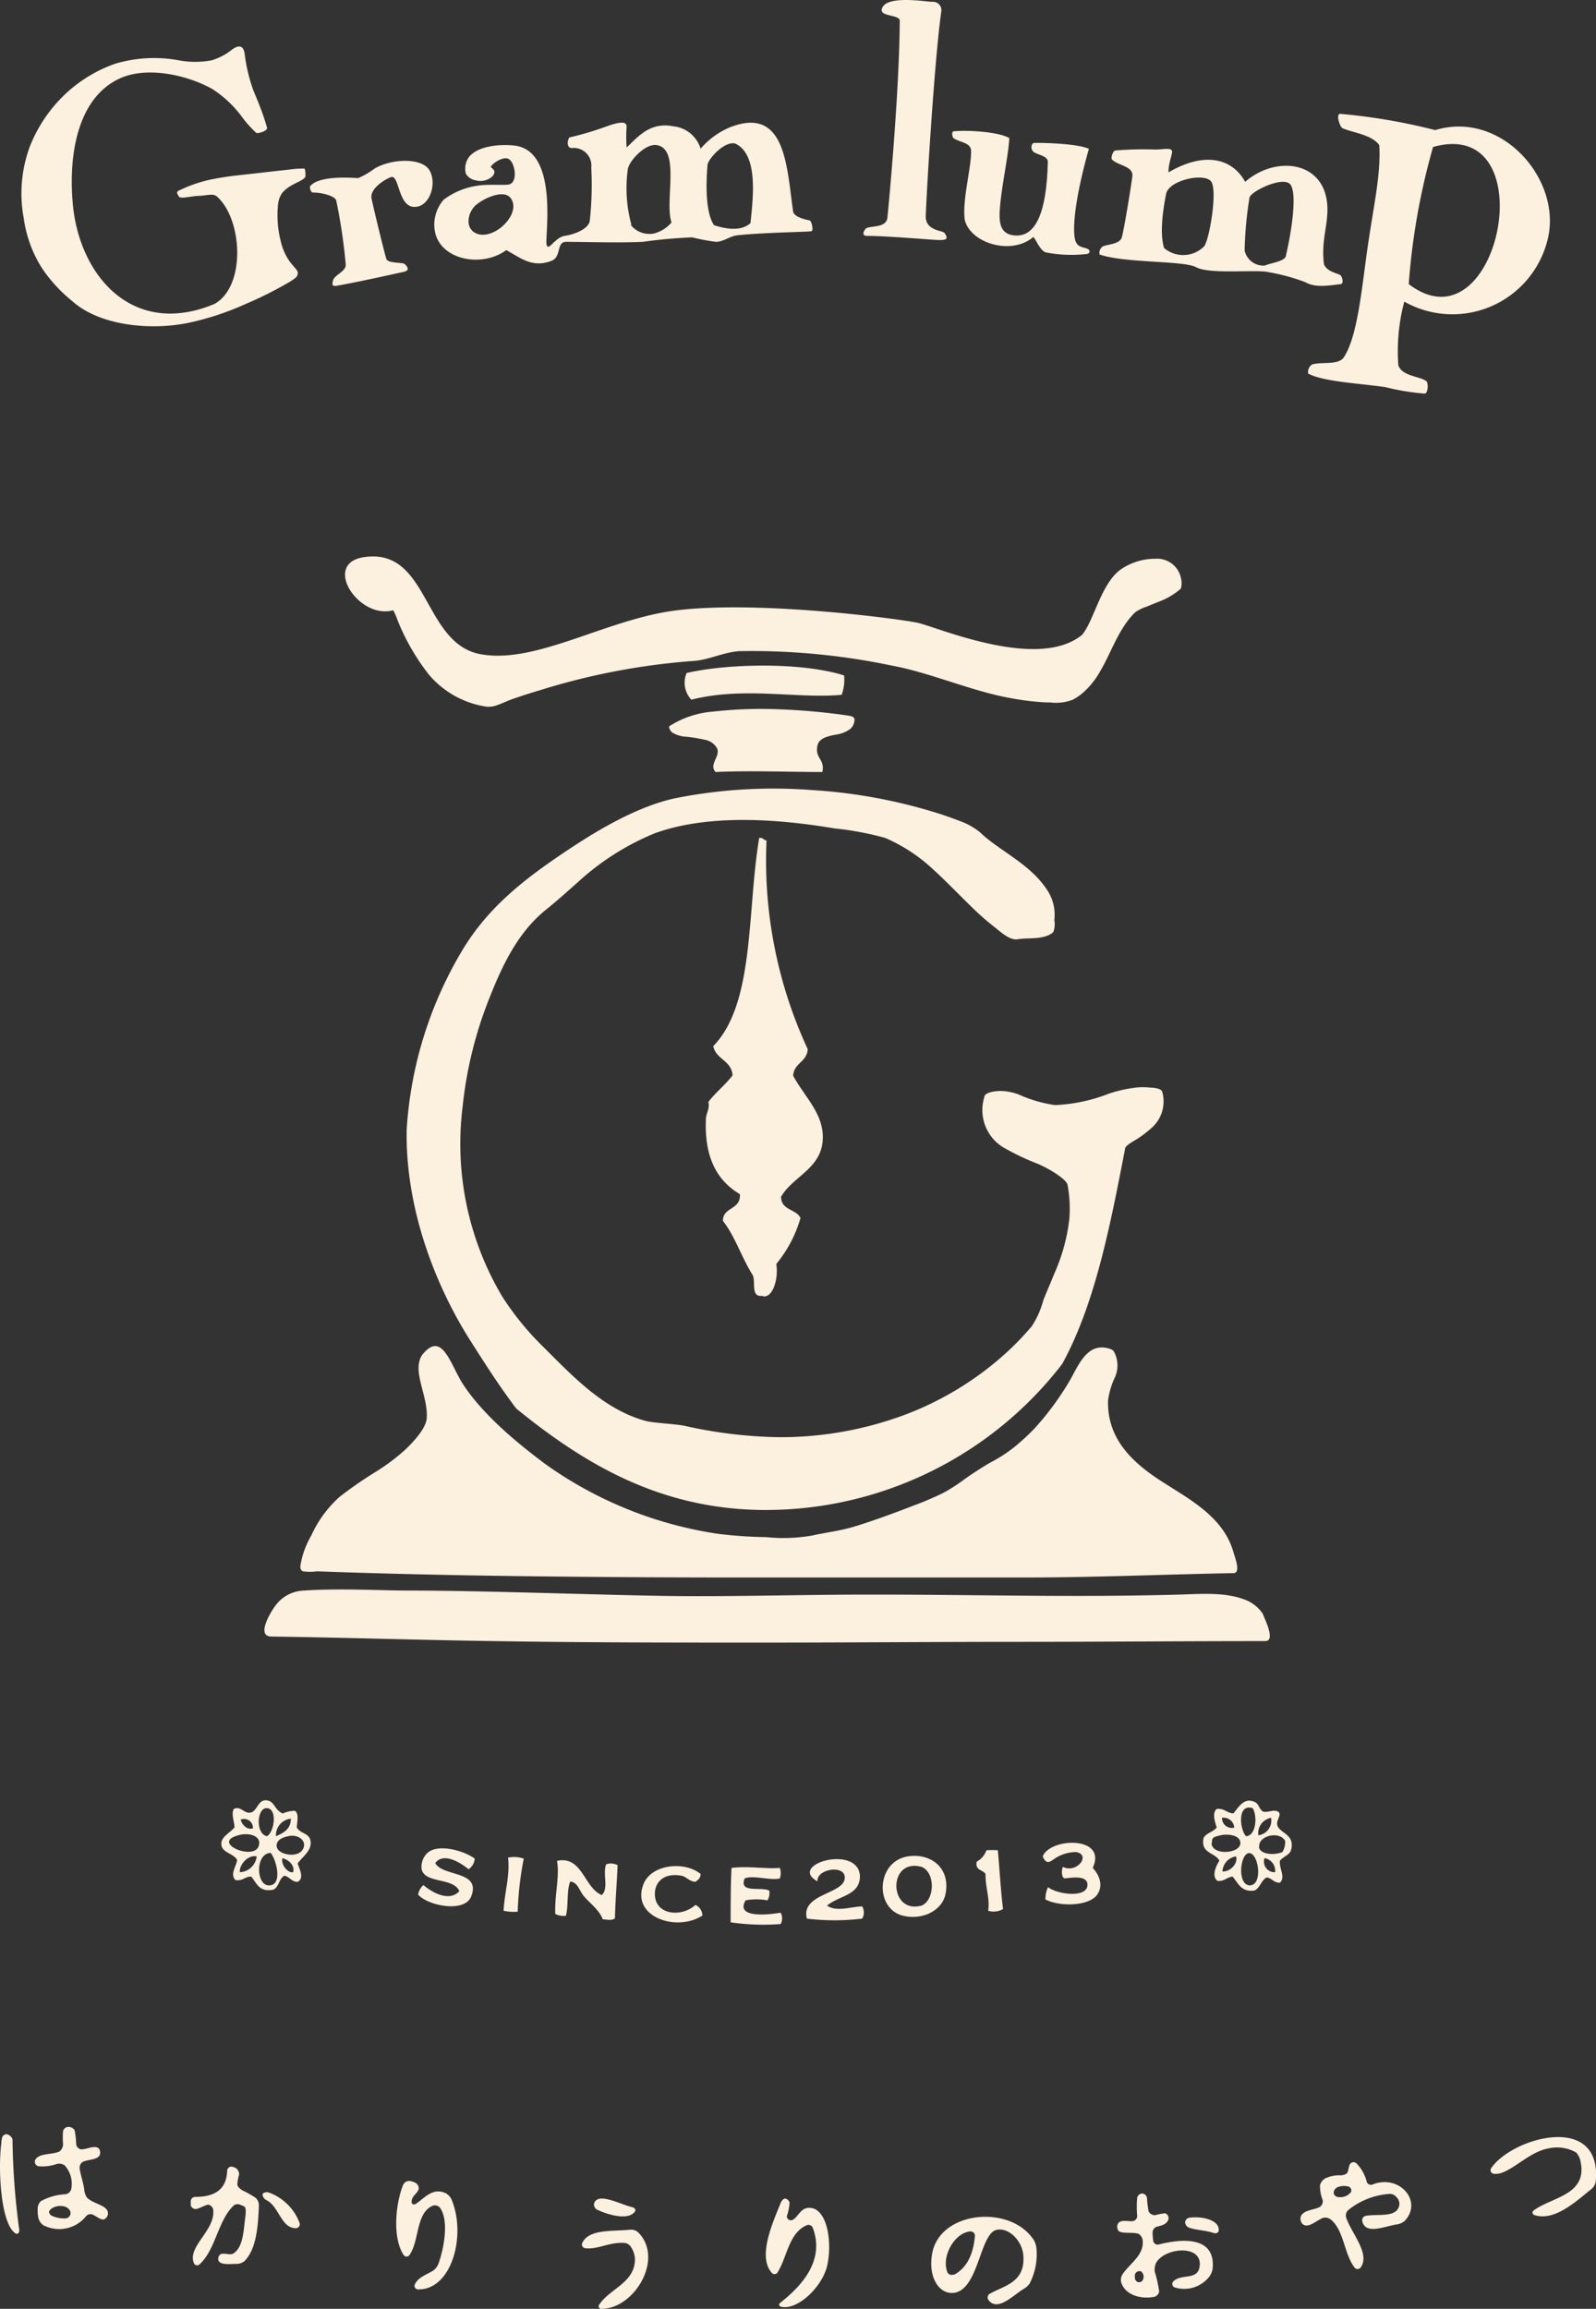 <svg xmlns="http://www.w3.org/2000/svg" viewBox="0 0 150.35 217.39"><rect x="0" y="0" width="150.35" height="217.39" fill="#333333" stroke="none"/><defs><style>.cls-1{fill:#fcf0de;}</style></defs><g id="レイヤー_2" data-name="レイヤー 2"><g id="main_visual"><path class="cls-1" d="M6.45,200.26a.67.67,0,0,1,.58.32,8.73,8.73,0,0,1,.15,1.31c0,.23.28.5.51.48.53,0,1.21-.41,1.6-.09a.61.61,0,0,1,.05.73c-.33.37-1.08.32-1.56.55a.68.68,0,0,0-.27.67c.11.66.32,1.21.42,1.88a1.7,1.7,0,0,0,.24.78c.56.62,1.89.71,2,1.43a.64.64,0,0,1-.37.65c-.34.07-.69-.3-1.13-.48a.59.59,0,0,0-.62.25,3.25,3.25,0,0,1-4,.76,1.28,1.28,0,0,1-.44-.67,4,4,0,0,1-.06-.87,1,1,0,0,1,.3-.71,5.41,5.41,0,0,1,2.34-.65.67.67,0,0,0,.52-.48,2.58,2.58,0,0,0-.61-2.23.9.9,0,0,0-.75-.14,4,4,0,0,1-1.74.21.43.43,0,0,1-.31-.55c.33-.73,1.63-.49,2.32-.85a.87.87,0,0,0,.32-.69,7.2,7.2,0,0,1,0-1.23A.53.53,0,0,1,6.45,200.26ZM5,208.68a2.78,2.78,0,0,0,1.24.19.53.53,0,0,0,.41-.55c-.17-.81-1.57-.78-2-.16C4.55,208.36,4.76,208.61,5,208.68Z"/><path class="cls-1" d="M.75,201l.06,0c.19.13.38.29.37.52A68.89,68.89,0,0,0,1.82,210c0,.22-.15.41-.35.29-1.39-.84-1.67-6-1.35-8.44a2.41,2.41,0,0,1,.11-.68C.32,201.05.55,200.85.75,201Z"/><path class="cls-1" d="M149.93,206.1c-1.42,1.14-3.49,3.09-5.38,2.46a.24.24,0,0,1-.06-.44c1.72-1.28,5.18-1.44,4.37-4.75a1.52,1.52,0,0,0-.4-.71,3.62,3.62,0,0,0-2.6-.37c-2,.34-3.83,2.67-5.21,2.37a.34.34,0,0,1-.17-.52c2-2.91,10.5-5.28,9.84,1.29A1.13,1.13,0,0,1,149.93,206.1Z"/><path class="cls-1" d="M127.76,203.67a3.78,3.78,0,0,1,1,1.79.42.42,0,0,0,.55.22c2.55-1,4.77,1.62,3,3.45a1.45,1.45,0,0,1-.73.31c-1.22.2-2.94,1-3.25-.3a.43.43,0,0,1,.35-.51c1.21-.2,3,.23,3.15-1.09a.89.89,0,0,0-.28-.67.79.79,0,0,0-.65-.3A6.91,6.91,0,0,0,127,208.1a.71.71,0,0,0-.19.69c.5,1.49,2.31,3.43,1.36,4.72a.36.36,0,0,1-.56,0c-1-1.29-1-3.54-2.26-4.54a.84.84,0,0,0-.75-.13c-.67.29-1.37,1-1.89.57a.72.72,0,0,1-.16-.74c.28-.6,1.19-.57,1.78-.87a.65.65,0,0,0,.27-.66,3.46,3.46,0,0,1-.25-1.4,1.1,1.1,0,0,1,.49-.63,3.05,3.05,0,0,1,1.44-.29c.24,0,.59-.09.67-.3s.11-.48.19-.7A.41.41,0,0,1,127.76,203.67Zm-1.64,3.2a1.28,1.28,0,0,0,1.14-.46.38.38,0,0,0-.26-.54c-.56-.13-1.32,0-1.36.58C125.62,206.68,125.89,206.88,126.12,206.87Z"/><path class="cls-1" d="M21.77,204a1,1,0,0,1,.43.13.69.69,0,0,1,.32.65,3.49,3.49,0,0,0-.16.9c0,.23.33.48.54.59a9.32,9.32,0,0,1,1.2.68,1,1,0,0,1,.29.71c-.08,2.13-.27,4.13-1.36,5.24a1.23,1.23,0,0,1-.74.26c-.67,0-1.42.12-1.69-.27a.51.51,0,0,1,.22-.66c.38-.12.91.16,1.21-.08.93-.65.91-2.27,1.11-3.65,0-.22.06-.63-.14-.75a1.81,1.81,0,0,0-.28-.12.67.67,0,0,0-.67,0c-1.53,1.41-1.71,4.17-3.25,5.57a.33.33,0,0,1-.53-.1c-.65-1.58,2-3.05,1.82-5,0-.23-.26-.52-.49-.51s-.64.27-1.06.39a.48.48,0,0,1-.57-.33c0-.12,0-.25,0-.39a.42.42,0,0,1,.43-.41c1.8,0,2.95-.68,3-2.47A.41.41,0,0,1,21.77,204Z"/><path class="cls-1" d="M39.45,206.09c-.14.49-.64.62-.68,1.21,0,.23.2.33.4.21.84-.56,1.6-1.58,2.83-1a1.29,1.29,0,0,1,.54.59c1.42,3.4,0,8.52-3.15,8.46a.33.33,0,0,1-.32-.44c.31-.74,1.16-.94,1.78-1.36a1.49,1.49,0,0,0,.47-.66c.49-1.39,1-4,.13-5.23a.63.63,0,0,0-.68-.19c-1.61.67-1.25,3.32-2.2,4.65a.33.33,0,0,1-.54,0c-1.07-1.6-.78-4.76-.07-6.58a.65.65,0,0,1,.58-.4,1.53,1.53,0,0,1,.57.16A.61.61,0,0,1,39.45,206.09Z"/><path class="cls-1" d="M27.88,209.8c-1.4,0-1.57-2-2.75-2.63a.68.68,0,0,1-.4-.52c0-.21.37-.28.59-.21a4.84,4.84,0,0,1,2.91,2.89A.38.38,0,0,1,27.88,209.8Z"/><path class="cls-1" d="M107.58,206.53a.51.51,0,0,1,.47.39,10.14,10.14,0,0,0,.15,1.29.66.66,0,0,0,.64.36,6.21,6.21,0,0,1,.9-.18.48.48,0,0,1,.33.58c-.14.44-.59.57-1.07.68a.57.57,0,0,0-.42.51,4.83,4.83,0,0,0,.07.88.42.42,0,0,0,.52.29c2.27-.58,5.32-.75,5.07,2.23a1.61,1.61,0,0,1-.29.76,3,3,0,0,1-3.3,1.05.35.35,0,0,1-.13-.55c.75-.77,2.25-.09,2.48-1.35.39-2.18-3.28-1.89-4.1-.39a1.57,1.57,0,0,0-.12.8,12.11,12.11,0,0,1,.42,1.89.64.64,0,0,1-.5.5c-1.34.24-2.73-.24-3.08-1.37a1,1,0,0,1,.13-.77c.68-1,2-1.77,1.9-3.13a.85.85,0,0,0-.39-.67c-.51-.18-1.43,0-1.85-.24a.63.63,0,0,1-.08-.74c.26-.37.85-.2,1.33-.21a.51.51,0,0,0,.47-.48,9.23,9.23,0,0,1,0-1.75A.53.53,0,0,1,107.58,206.53Zm-.41,8.33a.4.4,0,0,0,.49-.19.64.64,0,0,0-.18-.81.45.45,0,0,0-.57.33,1.5,1.5,0,0,0,0,.22A.45.45,0,0,0,107.17,214.86Z"/><path class="cls-1" d="M59.8,208.25c-.65.85-2.52.28-3.52-.18a.56.56,0,0,1-.32-.6c.36-1.09,2.4.06,3.6.35C59.79,207.87,59.94,208.07,59.8,208.25Z"/><path class="cls-1" d="M74.38,207.41a4.79,4.79,0,0,1-.26,1.26.39.39,0,0,0,.49.37c.57-.22.76-1.17,1.63-1.16,1.66,0,2.19,3.14,1.69,5.42-.44,2-2.81,4.28-4.36,3.89-.22-.06-.23-.28,0-.42,1.7-1.36,4.21-3.78,3-7a.44.44,0,0,0-.55-.26c-1.7.71-1.85,2.95-2.76,4.44a.34.34,0,0,1-.54.07c-1.4-1.54.09-4.77.83-6.62.09-.21.27-.39.41-.39A.5.5,0,0,1,74.38,207.41Z"/><path class="cls-1" d="M93.19,216c1.4-.81,3.43-1.07,3.21-3.67-.13-1.42-1.43-2.64-2.54-2.37-1.58.39-1.67,5.74-4.07,5.93-1.33.11-2.33-1.45-2-3.56.59-4.18,7.42-4.84,9.62-1.38a2,2,0,0,1,.23.78A6,6,0,0,1,97,215a1.67,1.67,0,0,1-.59.53c-1,.61-2.48,2.19-3.31,1A.42.42,0,0,1,93.19,216Zm-3.35-1.8c1.23-.64,1.84-1.9,2-3.65a.41.41,0,0,0-.39-.45c-1.53.08-2.84,2.42-2.17,3.91A.45.45,0,0,0,89.84,214.15Z"/><path class="cls-1" d="M114.32,210.25c-.69-.25-1.61-.26-2.3-.5a.6.6,0,0,1-.38-.51.48.48,0,0,1,.41-.43c1.12-.16,2.84.19,2.76,1.21C114.79,210.25,114.53,210.32,114.32,210.25Z"/><path class="cls-1" d="M60.12,210.19c2.47,2.47-.35,7.19-3.45,7.2a.24.24,0,0,1-.22-.39c1-1.54,3.44-2.08,3.36-4.38a2.21,2.21,0,0,0-.34-1,.84.84,0,0,0-.59-.43c-1.49-.12-2.56.65-3.75.49a.35.35,0,0,1-.28-.49c.61-1.32,2.78-1.08,4.54-1.25A1,1,0,0,1,60.12,210.19Z"/><path class="cls-1" d="M26.64,170.75a2.83,2.83,0,0,1,1.15-.25c.4.3.19,1,.17,1.57.34.57,1,.5,1.24,1.07.34,1-.65,1.61-1.16,2.31.15.5.66,1.39,0,1.74-.58,0-.74-.47-1.24-.58-.54.26-.5,1.09-1.07,1.32-1.35.25-1.55-.65-2.07-1.24-.63,0-.76.44-1.48.33-.54-.55.07-1.25.16-1.9-.38-.64-1.38-.65-1.48-1.4s.74-1.09,1.23-1.65c0-.56-.32-1.16-.08-1.74.66-.33.95.43,1.57.34s.71-1.14,1.4-1.16C25.88,169.48,25.79,170.4,26.64,170.75Zm-1.57-.5c-.88.06-1,2.42.08,2.64C25.87,172.48,26.16,170.18,25.07,170.25Zm-2.4,1.08c.14.5.61,1,1.16.82A.84.84,0,0,0,22.67,171.33ZM26,172.89c.7-.31,1.39-.64,1.4-1.65A1.56,1.56,0,0,0,26,172.89Zm-1.57.66c0-.81-1.19-1-2-.74C19.71,173.54,24.38,175.43,24.41,173.55Zm1.65.33c.06.71,1.83,1.1,2.39.33s-.29-1.56-1.32-1.32C26.62,173,26,173.24,26.06,173.88Zm-.66,3.64c1.21-.11.61-2.41.08-3.06C24,174.52,24.12,177.63,25.4,177.52Zm-2.81-1.24a1.67,1.67,0,0,0,1.57-1.49C23.34,174.62,22.54,175.58,22.59,176.28Zm5,0c.19-.65-.42-1.17-1-1.32C26.44,175.56,27.11,176.39,27.63,176.28Z"/><path class="cls-1" d="M119,170.58c.52.09,1-.24,1.4,0s-.18.78-.08,1.24c.17.79,1.67.84,1.32,2.31-.13.54-.62.57-1.07,1.07-.07.78.56,1.54,0,2.07-.61,0-.73-.43-1.24-.5-.53.27-.62,1-1.16,1.24-1.28.16-1.53-.73-2.06-1.32-.54.07-.76.46-1.41.41-.6-.43-.14-1.43.17-1.9-.4-.81-1.78-.64-1.49-2.14.26-.49.93-.56,1.24-1-.16-.48-.46-1.35,0-1.74.74-.07.94.39,1.57.42.53-.62,1-1.52,2-1.08C118.62,169.85,118.58,170.33,119,170.58Zm-1.66,2.31c1,0,1.13-1.88.67-2.64C116.54,169.78,116.78,172.25,117.38,172.89Zm-1.07-.82a1,1,0,0,0-1.15-.91A.92.92,0,0,0,116.31,172.07Zm2.23.74a1.4,1.4,0,0,0,1.24-1.65A1.47,1.47,0,0,0,118.54,172.81Zm-4.37.74c.06,1.18,2.69,1,2.72,0,0-.82-1.29-.89-1.9-.74S114.14,173,114.17,173.55Zm4.46.33c.09.73,1.42.84,2.22.5a1.79,1.79,0,0,0,.25-1.07C120.47,172.34,118.5,172.89,118.63,173.88Zm-.83,3.64c1.31-.07.74-3.42-.25-3C116.77,174.89,116.59,177.58,117.8,177.52Zm-2.64-1.32c.64.1,1.54-.64,1.32-1.41A1.51,1.51,0,0,0,115.16,176.2Zm5,.08a1.19,1.19,0,0,0-1-1.32A1,1,0,0,0,120.11,176.28Z"/><path class="cls-1" d="M102.94,175.87c.75.83,1,1.82.33,2.64-.91,1-3.54,1-4.79.33a2.69,2.69,0,0,1,.25-1.16c.79.67,3.63,1.07,3.71-.16.06-1-1.47-.72-2.15-.66-.31-.08-.3-.81-.16-1.08,1.32.65,2.68-1.15,1.24-1.4a3.74,3.74,0,0,0-1.66.41c-.66.33-1.06,1-1.48,0C98.94,173,104.34,172.85,102.94,175.87Z"/><path class="cls-1" d="M44.72,175a1.3,1.3,0,0,1-.58,1c-.67-.55-2.33-1.66-3.14-.58.7,1.31,4.35.68,3.39,3.14-.62,1.57-4.07.89-5-.17a1.52,1.52,0,0,1,.5-.9c.5.45,2.34,1.73,3.38.57-.57-1.31-3.23-.68-3.55-2.06a1.79,1.79,0,0,1,.5-1.49C41.19,173.53,43.73,174.25,44.72,175Z"/><path class="cls-1" d="M94,174.21c.17,1.84.27,3.75.49,5.54a1.76,1.76,0,0,1-1.4.16c.18-1.13-.27-2.23-.25-3.47-.26-.4-1-.33-.83-1.15a2,2,0,0,0,.92-1.08A9.46,9.46,0,0,1,94,174.21Z"/><path class="cls-1" d="M85.51,174.79c2.15-.34,4.06,1.07,3.56,3.55-.34,1.65-2.34,2.52-4.14,2C82.37,179.56,82.59,175.27,85.51,174.79Zm1.32,4.63c1.25-.55,1.29-3.11,0-3.64C83.6,174.88,83.69,180.29,86.83,179.42Z"/><path class="cls-1" d="M49.34,175a30.63,30.63,0,0,0-.57,5,4.64,4.64,0,0,1-1.33-.09c.08-1.7.62-3.32.42-5A2.77,2.77,0,0,1,49.34,175Z"/><path class="cls-1" d="M77.91,179.42c.88.63,2.21.11,3.31.08a1.13,1.13,0,0,1,0,1.15,21.62,21.62,0,0,1-5.21,0c-.62-2.45,3.82-2.28,3.56-4-.17-1.07-2.66-.64-2.56.49-2.89-1.59,3.85-3.53,4-.49C81,178.47,79.1,178.45,77.91,179.42Z"/><path class="cls-1" d="M56.69,178.43c.68-.62.06-2,.41-2.89a1.3,1.3,0,0,1,1.08.08c-.07,1.69-.21,3.31-.25,5-.32.24-.7.12-1.15.09-.34-.91-1.21-1.49-1.82-2.23-.38-.45-.53-1.26-1.24-1.32-.36.85-.15,2.26-.41,3.22a1.72,1.72,0,0,1-1-.17c-.08-1.75.43-3.54.16-5C54.87,174.7,55,177.73,56.69,178.43Z"/><path class="cls-1" d="M66,176.44c0,.42-.26.57-.49.75-.68-.08-.82-.49-1.32-.58-1.82-.33-2.64.8-2.48,2,.23,1.75,2.57,1.88,3.8.75a1.12,1.12,0,0,1,.66,1c-2.48,1.61-6.81.07-5.53-3C61.34,175.6,64.38,175.16,66,176.44Z"/><path class="cls-1" d="M73.46,175.87a1.46,1.46,0,0,1,0,1c-.94.21-2.52-.34-3.31,0-.58,1.44,1.6.74,2.32,1.15a1.35,1.35,0,0,1-.17.91,5.7,5.7,0,0,0-2.06,0c-1,1.69,2.12,1.37,3.3,1.16a1.1,1.1,0,0,1,0,1.07,21.34,21.34,0,0,1-4.71-.16c0-1.55,0-3.59.08-5.12C70.46,175.67,72.23,176,73.46,175.87Z"/><path class="cls-1" d="M111.26,55.36a.41.41,0,0,1-.07.11,6.8,6.8,0,0,1-2.07,1.2l-1.13.46a3.9,3.9,0,0,0-1.06.53c-1.58,1.55-2.23,3.78-3.34,5.63a7.61,7.61,0,0,1-1.53,1.9,4.69,4.69,0,0,1-1,.69,4.3,4.3,0,0,1-2.11.26c-.75,0-1.51-.08-2.26-.17a28.34,28.34,0,0,1-4.17-.87c-2.62-.73-5.17-1.71-7.84-2.3l-.57-.11A64.3,64.3,0,0,0,69.7,61.31c-1.42.06-2.91.82-4.33.92A64.28,64.28,0,0,0,50.83,65q-1.23.36-2.43.78c-.7.23-1.13.49-1.83.7a2.48,2.48,0,0,1-.73.06,8.81,8.81,0,0,1-5.42-3,20.83,20.83,0,0,1-3-5.22c0-.08-.36-.86-.38-.86-3.25.9-6.74-4.42-2.75-5,6.16-.93,5.52,8.16,11,9.14,5.22.94,11.73-3.25,18.27-4.11,7.73-1,21,.76,22.84,1.14s11.34,4.57,15.53,1.15c1.13-1.33,1.79-4.85,3.66-6.17a5.71,5.71,0,0,1,3.22-1,2.3,2.3,0,0,1,2.45,1.86A2,2,0,0,1,111.26,55.36Z"/><path class="cls-1" d="M79.52,63.6a4.18,4.18,0,0,1-.23,1.82c-4.2.39-9.2-.8-14.16.46a2.33,2.33,0,0,1-.45-2.51C68.51,62.47,75.55,62.33,79.52,63.6Z"/><path class="cls-1" d="M80.39,67.53a.31.31,0,0,1,.11.22,1.23,1.23,0,0,1-.38.87,3,3,0,0,1-1.44.56c-.63.13-1.51.3-1.67,1-.27,1.26.72,1.26.46,2.51-3,0-7-.15-10.06,0-.66-.7.46-1.47.15-2.21a1.62,1.62,0,0,0-1.14-.82,14.52,14.52,0,0,0-1.73-.29,2.84,2.84,0,0,1-1.37-.4c-.1-.08-.4-.48-.24-.61A8.9,8.9,0,0,1,67.19,67a40.31,40.31,0,0,1,6.31-.21,59.22,59.22,0,0,1,6,.53l.55.08A.94.94,0,0,1,80.39,67.53Z"/><path class="cls-1" d="M99.17,87.81c-.86.7-2.3.46-3.32.63-.74.11-1.59-.7-2.14-1.13a25.43,25.43,0,0,1-2-1.74C90.4,84.3,89.16,83,87.79,81.75A15.86,15.86,0,0,0,83.4,78.9,28.46,28.46,0,0,0,78.61,78c-5.11-.86-11.74-1.41-16.91.45a24.35,24.35,0,0,0-7.27,4.62c-1,.88-2,1.79-3.08,2.65-2.62,2.16-4.05,5.22-5.28,8.34a38.09,38.09,0,0,0-2.49,10.15,28.14,28.14,0,0,0,3.74,17.88A27,27,0,0,0,51,126.64c2.78,2.75,5.73,6,9.75,7.13.86.23,2.56.27,3.65.46a43.37,43.37,0,0,0,9,1.09,33.5,33.5,0,0,0,12.13-2.22,29.84,29.84,0,0,0,9.2-5.67,27.15,27.15,0,0,0,2.47-2.56,8.31,8.31,0,0,0,1.08-2.43c.32-.82.68-1.62,1-2.43a17.44,17.44,0,0,0,1.46-5.28,12.38,12.38,0,0,0-.17-3.16c-.08-.4-.87-.91-1.18-1.12a12,12,0,0,0-1.58-.85A23.54,23.54,0,0,1,94.46,108a4.11,4.11,0,0,1-1.75-4.64.59.59,0,0,1,.05-.19c.21-.38,1.13-.44,1.51-.45a5.13,5.13,0,0,1,1.69.33,12.55,12.55,0,0,0,3.43,1,15.79,15.79,0,0,0,5.11-1.09,13,13,0,0,1,2.53-.56,5.8,5.8,0,0,1,1.25,0c.29,0,1,.06,1.16.31a.75.75,0,0,1,.09.25,3.32,3.32,0,0,1-1,3.2,11.71,11.71,0,0,1-1.28,1c-.23.16-1.2.66-1.25.94-1.42,7.34-2.84,14.68-5.94,20.33A35.3,35.3,0,0,1,75.64,142c-11.85,1.17-20-3.69-27-9.37-1.59-2.1-2.75-3.92-4.33-6.4-3-4.7-6.14-12.05-6-19.87a37.36,37.36,0,0,1,5.25-16.9c2.41-4,5.73-6.63,9.83-9.36,2.61-1.74,6.66-4.26,10.51-5a47.52,47.52,0,0,1,12.6-.71,49.86,49.86,0,0,1,12,2.23c.62.2,1.23.42,1.83.65a6.59,6.59,0,0,1,2,1.1c1.76,1.72,4.7,2.93,6.33,5.45a4.24,4.24,0,0,1,.66,1.77,4.87,4.87,0,0,1,0,1.08C99.4,86.84,99.36,87.65,99.17,87.81Z"/><path class="cls-1" d="M71.52,78.9c.37-.07.4.22.69.23a42.14,42.14,0,0,0,3.88,19.65c-.06,1.23-1.3,1.28-1.37,2.51,1.14,2.11,3.11,3.77,2.75,6.39-.35,2.43-2.85,3.19-3.89,5,0,1.29,1.43,1.15,1.83,2a12,12,0,0,1-2.28,4.33c.24,1.56-.43,3.38-1.37,3-1.12.12-.48-1.52-.92-2.06-1-1.62-1.61-3.56-2.74-5,0-1.34,1.7-1,1.6-2.51-2.25-1.34-3.35-3.58-3.2-7.08,0-.48.39-1,.23-1.6.68-.91,1.6-1.6,2.28-2.51-.1-1.42-1.56-1.48-1.82-2.75C71.12,94.49,70.36,85.73,71.52,78.9Z"/><path class="cls-1" d="M89,140.49a16.81,16.81,0,0,0,1.87-1.22c.78-.55,1.58-1.07,2.4-1.55a14,14,0,0,0,2.31-1.49,22,22,0,0,0,1.81-1.66,27.19,27.19,0,0,0,3.34-4.5c.81-1.37,1.59-3.62,3.61-3.13.26.07.5.12.63.38a2.76,2.76,0,0,1,.09,2.3,7.34,7.34,0,0,0-.68,2.27c-.08,3.62,2.32,5.85,5.16,7.66,2.67,1.7,5.77,3.36,6.67,6.65.11.38.71,1.91,0,1.92-6.55.12-13.1.41-19.65.41-2.8,0-5.6,0-8.4,0-6.31,0-12.61,0-18.92,0q-9.8,0-19.6-.12c-6.59-.08-13.18-.22-19.77-.46a4.9,4.9,0,0,1-1.33,0c-.37-.17-.23-.59-.15-1a8.27,8.27,0,0,1,.94-2.38A10.91,10.91,0,0,1,32,140.93a38.44,38.44,0,0,1,3.25-2.26,19.46,19.46,0,0,0,2.89-2.14c.7-.67,2-2,2.06-3,.14-2.15-1.42-4.38-.45-5.93,1.9-2.42,2.66.86,3.87,2.74,1.85,2.81,4.9,5.38,7.78,7.53a37.45,37.45,0,0,0,16.18,6.54,41.5,41.5,0,0,0,4.61.32,15.57,15.57,0,0,0,4.31-.15c1.36-.3,2.65-.44,4-.85s2.86-.95,4.28-1.48L87,141.4C87.64,141.13,88.52,140.75,89,140.49Z"/><path class="cls-1" d="M119.44,154.46a.64.64,0,0,1-.31.06c-7.68,0-15.36.07-23,.07-8.11,0-16.22.07-24.34.07s-16.31,0-24.46-.13c-7.25-.09-14.5-.34-21.75-.44-1.51,0-.06-2.35.38-2.93a3.47,3.47,0,0,1,2.7-1.4c3.28-.23,7.44,0,9.66,0,7.33,0,17.46.4,24.58.51,6,.08,12.58-.13,19-.13,11,0,18.8.28,29.24,0,2-.06,4.2-.25,6.08.46a3.48,3.48,0,0,1,1.74,1.35C119.1,152.35,120,154.12,119.44,154.46Z"/><path class="cls-1" d="M87.83.17a.79.79,0,0,1,.85.87c-.54,3.67-1.25,14.32-1.47,19.24-.07,1.48,1.58,1.39,1.77,1.66.47.66,0,.66-.54.66s-4.82-.39-6.78-.39c-.38,0-.42-.28-.13-.65s2,0,2.07-1.11c.14-1.25,1.14-12.11,1.16-18.56-.19-.56-2.13-.3-1.62-1.21C83.72-.45,87.28.17,87.83.17Z"/><path class="cls-1" d="M25.15,12c.11.36-.91.59-1,.52a10.42,10.42,0,0,1-1.45-1.64A10.64,10.64,0,0,0,20,8.38c-2.3-1.29-6.1-2.18-8.7-1-3.92,1.78-4.86,7-4.45,11.73.58,6.84,5.64,12.73,13.35,9.51,3-1.67,2.65-8,.22-10.13a.79.79,0,0,0-.58-.15c-.27,0-.62.07-1,.1-.5,0-.72.07-1.32.14a1.65,1.65,0,0,1-.6,0,1.23,1.23,0,0,1-.22-.36c-.09-.22.19-.29.29-.34a13.06,13.06,0,0,1,2.57-.91c.7-.17,2-.37,2.72-.45,1.46-.15,4-.46,4.89-.54a9.49,9.49,0,0,1,1.49-.11c.12,0,.15.74.08.83-.33.43-1.44.61-2.16,1.47a2.26,2.26,0,0,0-.39,1.12,10,10,0,0,0,.42,4c.73,2.06,1.85,2,1.3,2.81a4.55,4.55,0,0,1-.66.46,35.39,35.39,0,0,1-4.13,2.07,26.38,26.38,0,0,1-5.28,1.75c-3.76.79-8.49.24-11-2A14.24,14.24,0,0,1,4,25.32a11.72,11.72,0,0,1-1.76-4.75,12.72,12.72,0,0,1,.58-6.8A13.75,13.75,0,0,1,6,9a13.3,13.3,0,0,1,4.85-3,12.84,12.84,0,0,1,6-.32,8.39,8.39,0,0,0,3.08,0,5.54,5.54,0,0,0,1.91-1c.31-.22,1.06-.72,1.21.4a15.75,15.75,0,0,0,.81,3.41C24.26,9.47,24.7,10.44,25.15,12Z"/><path class="cls-1" d="M132.29,28.4a18.12,18.12,0,0,0-.56,6c.38,1.05,2,1,2.64,1.49.22.22.14,1.15-.15,1.17a21.86,21.86,0,0,1-3.71-.61c-2.46-.36-5.75-.49-7.27-1.27a.83.83,0,0,1,.38-.87c1-.27,2.5.11,3-.71,1.37-2.11,1.73-7.23,2.31-10.94.5-3.4,1.17-6.37,1-9-.73-1-2.47-1.15-3.46-1.59-.25-.11-.65-1.35-.22-1.35a55.73,55.73,0,0,1,8.95,1.53c6.19-1.88,11.83,4.52,10.65,10.06A9.23,9.23,0,0,1,132.29,28.4ZM135,13.84a64,64,0,0,0-2.29,12.91C141.26,33.27,145.69,10.84,135,13.84Z"/><path class="cls-1" d="M95.08,13c-.07,1.6-.72,4.46-.88,6.56-.11,1.33,0,2.32,1.08,2.56,2.86.6,3.35-3.74,3.43-6.89,0-.53-.91-.65-1.29-.89s-.29-.86,0-.88,3.91,0,5.16.55c-.5,1.72-1.57,5.93-1.37,8.12.1,1.19.65,1.06,1.21,1.29.39.16.19.46,0,.49a12.78,12.78,0,0,1-3.83-.13c-.29-.06-.47-.28-.68-.58s-.28-.52-.56-.89c-2.11,1.8-6,.55-6.47-1.64-.24-1.86.62-4.81.6-6.46,0-.8-1.1-.8-1.65-1.2-.1-.07-.23-.6,0-.64C90.63,12.25,93.88,12.32,95.08,13Z"/><path class="cls-1" d="M110.41,14.23c.07.21-.36,1.18-.33,2,3.25-1.91,5.93-1.44,7.22.89,2.86-2.49,7.46-2,7.74,2.22.11,1.83-.62,3.36-.31,5.56.33.76,1.41.83,1.58,1.05s.27.76,0,.8c-1.4.18-2.47.32-3.34-.18a18.8,18.8,0,0,0-3.81-1c-1.63-.14-5.28.23-6.48-.41s-6.73-.37-9.1-1.2a.75.75,0,0,1,.31-.76c.49-.21,1.58-.21,1.78-.83s.88-4.78,1-5.76-1.33-1-1.92-1.59c-.12-.18.1-.83.32-.85a31.82,31.82,0,0,1,3.76-.09C109.56,14.09,110.31,13.86,110.41,14.23Zm3.67,2.84c-.69-.83-4-.09-4.23,1.2-.18.92-.67,3.51-.19,5.08a2.78,2.78,0,0,0,3.75-.13C113.91,22.72,114.74,17.85,114.08,17.07Zm3.63,1.53a34.94,34.94,0,0,0-.46,5A1.81,1.81,0,0,0,119.18,25c.33-.19,1.82-.38,1.94-.86.57-2.38,1.1-6,.42-6.79S117.85,18,117.71,18.6Z"/><path class="cls-1" d="M36.83,16.68c-.67.24-2,1.13-1.83,2s1.25,5.29,1.4,5.71,1.53.3,1.72.47c.49.45.29.66-.1.74-1.34.29-4.49,1-6.38,1.32-.27,0-.41,0-.26-.53s1.21-.81,1.19-1.48a51.62,51.62,0,0,0-.9-6.05c-.18-.47-1.56-.75-2.19-.73-.2,0-.37-.5-.23-.64.71-.78,2.75-.84,4.49-.72a7.42,7.42,0,0,0,1.52-.88c1.56-.95,4.49-1.09,5.21.16s0,3.45-1.42,3.43C37.48,19.5,37.63,16.4,36.83,16.68Z"/><path class="cls-1" d="M74.73,20c-.62-4.06-.61-10.14-6-8A7.47,7.47,0,0,0,66,14a3,3,0,0,0-2.59-2.11c-2.14-.42-3.27.94-4.38,2a13.77,13.77,0,0,1,0-1.95c0-.47-.44-.57-2,0a28.34,28.34,0,0,1-3.39,1c-.21.28-.27,1,.22,1a1.66,1.66,0,0,1,1.84,1.84,31,31,0,0,1-.15,5.08c-.25.87-1.8,1.27-2.31,1.34-1,.14-1.57,1.54-1.75.83s1.18-8.81-3-9.32c-1.09-.13-3.27-.08-4.25,1a1.84,1.84,0,0,0-.35,1.65,1.27,1.27,0,0,0,.89.61,1.66,1.66,0,0,0,1.64-.4c.36-.48,0-.67-.16-.81s1-1.07,1.62-.81,1,2.29,0,2.43c-.43.07-1.9-.05-2.87.1a6.94,6.94,0,0,0-3.21,1.32A3.56,3.56,0,0,0,41,21.94c.63,2.57,4.44,3.27,6.69,1.61,1.32.7,2.45,1.73,4.28,1,.94-.37.42-1.79,1.37-1.78,1.55,0,4.88.11,7.22,0a46,46,0,0,1,4.66-.42,18.75,18.75,0,0,0,2.22.42c.71,0,1.35-.55,2-.61,2.42-.27,6.77-.32,7-.39s0-.94-.14-1S75,20.56,74.73,20Zm-30.25,1.7c-.59-.51-.39-1.78.4-2.43s2.61-1.47,3.24-.6C49.26,20.24,46.06,23.13,44.48,21.73Zm15-.54a13,13,0,0,1-.34-5.2c.07-.74,1.62-2.46,2.71-2.3,2.3.34.73,5.29,1.41,7.29a3.31,3.31,0,0,1-1.53,1,1.92,1.92,0,0,1-.67.07A2.2,2.2,0,0,1,59.43,21.19ZM70.7,21c-.85.79-2.26.59-3.44.2-1-1.5-.64-5.16-.61-5.67s1.6-2.32,2.64-2C71.5,14.6,70.91,18.83,70.7,21Z"/></g></g></svg>